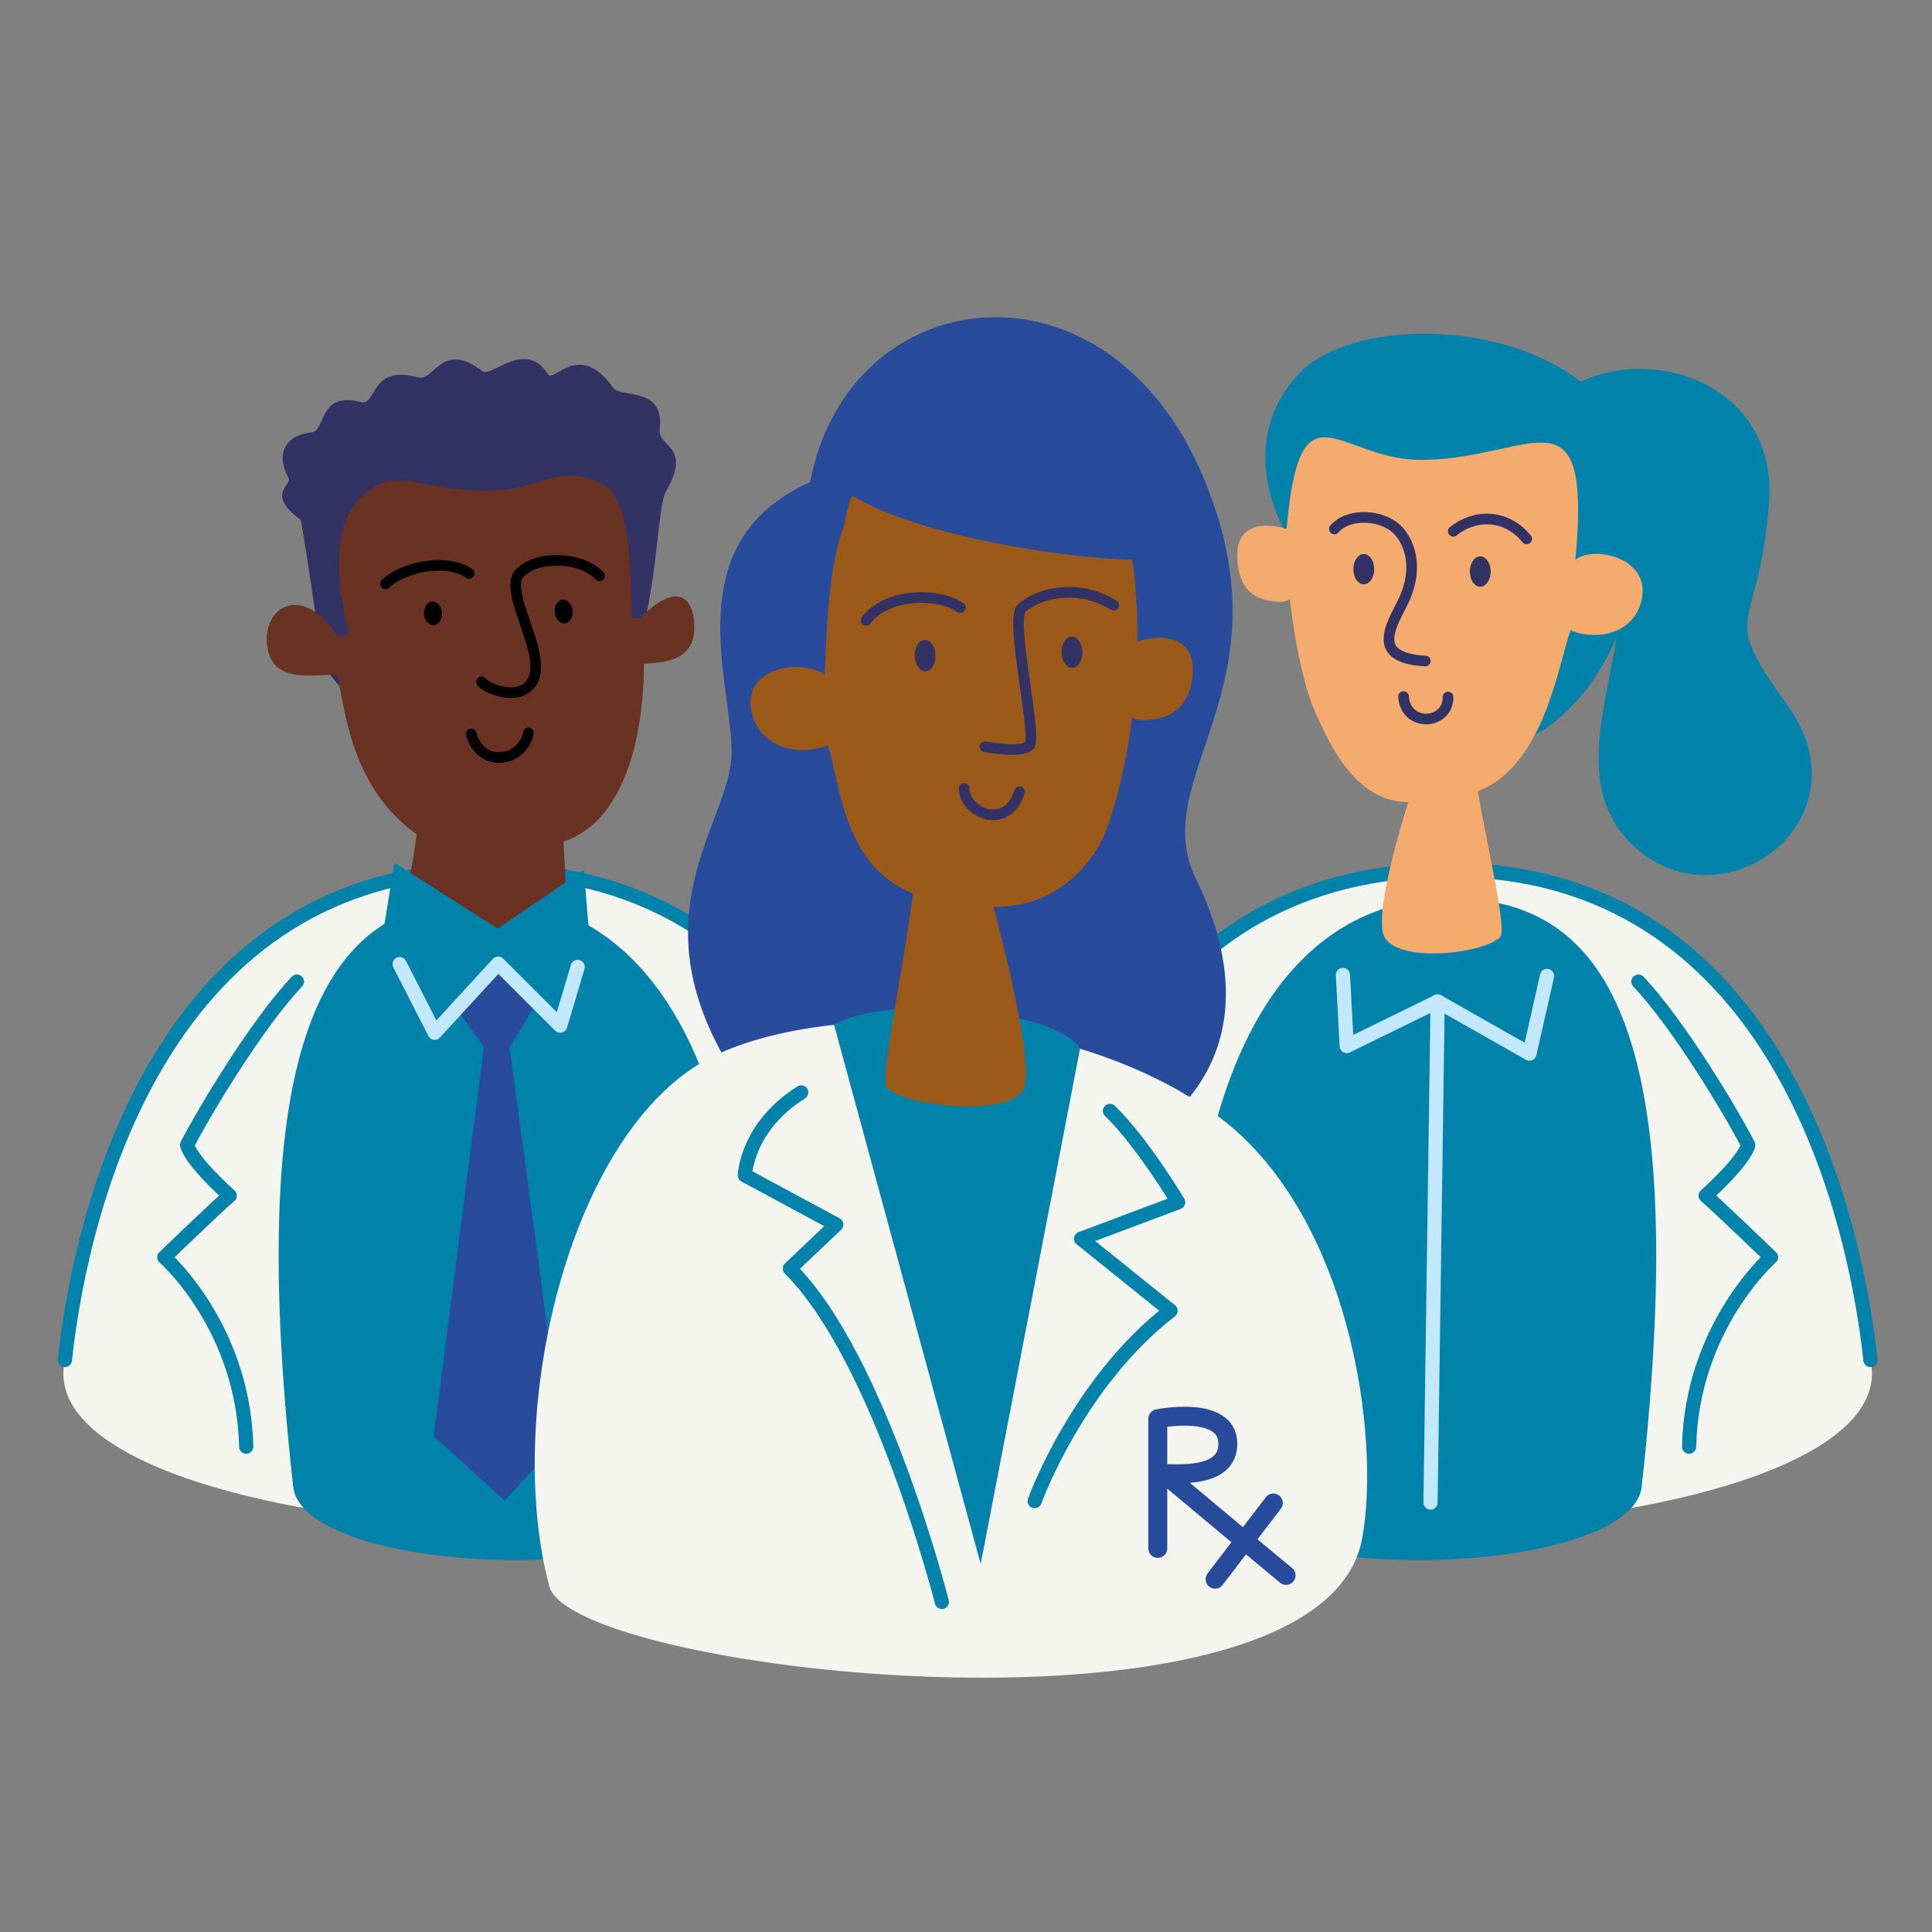 <?xml version="1.0" encoding="utf-8"?>
<!-- Generator: Adobe Illustrator 26.3.1, SVG Export Plug-In . SVG Version: 6.00 Build 0)  -->
<svg version="1.1" id="Layer_1" xmlns="http://www.w3.org/2000/svg" xmlns:xlink="http://www.w3.org/1999/xlink" x="0px" y="0px"
	 viewBox="0 0 408 408" style="enable-background:new 0 0 408 408;" xml:space="preserve">
<rect x="0" y="0" width="408" height="408" fill="#808080" stroke="none"/>
<style type="text/css">
	.st0{fill:#F5F5F0;}
	.st1{fill:none;stroke:#0082AA;stroke-width:3;stroke-linecap:round;stroke-linejoin:round;stroke-miterlimit:10;}
	.st2{fill:#0082AA;}
	.st3{fill:#323264;}
	.st4{fill:#693223;}
	.st5{fill:none;stroke:#000000;stroke-width:2.25;stroke-linecap:round;stroke-linejoin:round;stroke-miterlimit:10;}
	.st6{fill:#284B9B;}
	.st7{fill:none;stroke:#C2E8FF;stroke-width:3;stroke-linecap:round;stroke-linejoin:round;stroke-miterlimit:10;}
	.st8{fill:#F5AA6E;}
	.st9{fill:none;stroke:#323264;stroke-width:2.25;stroke-linecap:round;stroke-miterlimit:10;}
	.st10{fill:#9B5A19;}
	.st11{fill:none;stroke:#323264;stroke-width:2.069;stroke-miterlimit:10;}
	.st12{fill:none;stroke:#284B9B;stroke-width:4;stroke-linecap:round;stroke-linejoin:round;stroke-miterlimit:10;}
	.st13{fill:none;}
</style>
<g>
	<path class="st0" d="M13.7,287.2C21,254.2,33.4,184,102.6,184c70.7,0,83.5,67.7,87.6,109.4C194.6,337.8,4.5,328.2,13.7,287.2z"/>
	<path class="st1" d="M13.7,287.2c3.6-33.3,21.3-103.5,89-103.5c64.2,0,86,58.2,87.6,109.8"/>
	<path class="st2" d="M101.6,189.7c-31.6,0.4-50.5,26.3-39.7,124.2c2.2,20.2,94.2,22.4,95.6-3.4C162.1,223.3,136,189.3,101.6,189.7z
		"/>
	<g>
		<path class="st3" d="M65.9,91.3c-6.2,0.6-7.5,5.1-5,9.6c1,1.5-5,3.3,2.6,8.9c2.1,10.8,3.7,27.4,5.6,31.5
			c3.1,6.5,22.8,21.5,34.3,21c11.8-0.5,20-4.1,25.1-11.8c11.3-17.2,9.5-42.8,12.3-47c5.3-9.5-1.9-9-1.5-12.8
			c1.2-9.2-8.3-6.6-9.8-8.8c-7.2-10.2-12.5-0.9-13.8-2.9c-4.8-7.5-11.9,0.8-13.8-0.6c-8.7-6.7-10.1,2.3-13.7,1.3
			c-10-2.9-8.7,6.2-12,5.2C67.3,82.6,68.8,90.8,65.9,91.3z"/>
		<path class="st4" d="M146.6,131.5c0.6,8.8-7.4,8.3-10.6,8.7c-0.2,20.4-6.4,34.1-17,37.5c0.4,6.8,0.7,13.7,0.3,20.3
			c-0.4,6.9-30.4,6.6-35.4,3.2c-1-0.7,2.1-10.5,4.1-25c-14-10-15.1-26.4-16.8-33.8c-6.9,0.4-14,1.4-14.8-6.3
			c-0.9-7.8,7.4-13.3,15-1.6l2.3-0.6c-1.6-6.6-4.5-20.7,1.5-27.8c7.6-8.9,13.1-2.2,27.9-2.5c12-0.2,13.8-5.7,23.5-1.7
			c6.5,2.5,6.4,16,6.9,28.7l1.6,0C142.8,122.8,146.3,126.1,146.6,131.5z"/>
		<path class="st5" d="M126.6,121.6c-3.9-4.2-13-4.1-16.2-1.1c-5.5,3.3,6.3,18.3,1.6,24c-3,3.7-9.5,0.7-10.3-0.5"/>
		<path class="st5" d="M81.4,123.3c3.3-3.3,12.6-5.7,17.7-2.2"/>
		<path class="st5" d="M99.5,155c2,7.3,10.8,6,12.1-0.2"/>
	</g>
	<path class="st1" d="M62.7,207.3c-8.5,9-19.4,27.2-23.2,34.5c1,3.6,9,10.7,9,10.7c-2.9,2.5-13.8,13-13.8,13s16.7,14.6,17.3,40"/>
	<polygon class="st2" points="83.3,182.2 105.1,196.1 123.3,183.7 124.7,200.9 105.1,216.6 80.4,199.9 	"/>
	<polygon class="st6" points="107.6,221.1 113.3,211.9 104.9,204.7 96.4,213 102.2,221.1 91.6,303.3 106.6,316.9 118.7,303.6 	"/>
	<polyline class="st7" points="84.4,203.6 91.8,218.1 105.2,203.5 118.3,216.6 122,204.2 	"/>
	<path class="st0" d="M395,287.2c-7.4-32.9-19.8-103.2-89-103.2c-70.7,0-83.5,67.7-87.6,109.4C214.1,337.8,404.2,328.2,395,287.2z"
		/>
	<path class="st1" d="M395,287.2c-3.6-33.3-21.3-103.5-89-103.5c-64.2,0-86,58.2-87.6,109.8"/>
	<path class="st2" d="M307,189.7c31.6,0.4,50.5,26.3,39.7,124.2c-2.2,20.2-94.2,22.4-95.6-3.4C246.5,223.3,272.6,189.3,307,189.7z"
		/>
	<path class="st1" d="M346,207.3c8.5,9,19.4,27.2,23.2,34.5c-1,3.6-9,10.7-9,10.7c2.9,2.5,13.8,13,13.8,13s-16.7,14.6-17.3,40"/>
	<polyline class="st7" points="326.7,206.1 323,222.5 303.6,211.5 284.4,220.9 283.6,205.9 	"/>
	<line class="st7" x1="303.6" y1="211.5" x2="302.1" y2="317.3"/>
	<ellipse transform="matrix(0.997 -8.139152e-02 8.139152e-02 0.997 -10.236 7.871)" cx="91.4" cy="129.5" rx="1.9" ry="2.5"/>
	<ellipse transform="matrix(0.997 -8.139152e-02 8.139152e-02 0.997 -10.111 10.11)" cx="119" cy="129.1" rx="1.9" ry="2.5"/>
	<g id="PL_x5F_Neutral_x5F_F03_3_">
		<g>
			<path class="st2" d="M274.4,78.8c10.2-10.8,41.6-12,59.4,1.8c16.7-7.8,41.5,1.5,39.8,25.3c-2.1,28.9-11.1,22.2,3.8,42.9
				c17.8,24.7-14.2,47.7-32.9,29.4c-11.7-11.5-5.5-28.4-3.1-43.7c-6.6,15.6-19.9,27.2-38.3,24.7c-30.2-4.1-30.2-44.2-30.2-44.2
				C267,105.4,263.2,90.7,274.4,78.8z"/>
			<path class="st8" d="M261.3,117.7c0.2,5.1,2,9.2,9,9.4c0.9,0,1.6-0.2,2.1-0.6c1.2,10.5,3.4,19.8,5.4,24c2.6,5.6,8,18.9,19.6,18.9
				c0,0-7,21.6-5.3,27.8c1.7,6.3,20.7,4.5,24.7,0.7c1.5-1.5-2.6-18.4-4.7-30.8c14.3-5.5,17.1-27.7,19.6-34
				c4.8,2.1,12.7,1.2,14.8-5.7c2.8-9.4-9.7-12.4-13.8-9.2c3.4-37.1-8.7-21.6-31.6-21.1c-18.3,0.7-26.5-18.1-29.4,14.6
				C266.4,110.1,261,111,261.3,117.7z"/>
			<path class="st9" d="M281.8,111.7c3-3.5,10.5-3.2,13.8,0.7c1.9,2.3,3.9,7,1.2,13.6c-2.1,4.9-8.5,12.9,4.2,13.6"/>
			<path class="st9" d="M306.9,112.2c4.4-3.6,11.1-3.8,15.5,1.6"/>
			<path class="st9" d="M305.8,147.2c0,6-9,6.4-9.4-0.1"/>
		</g>
	</g>
	<ellipse class="st3" cx="288" cy="120.2" rx="2.2" ry="3.2"/>
	<ellipse class="st3" cx="312.6" cy="120.7" rx="2.2" ry="3.2"/>
	<path class="st6" d="M171.1,101.8c8-42.6,62.7-49.8,83.1-0.8c18.6,44.4-12.3,62.8-1.6,84.7c15.2,31.3,0.1,49.8-16.5,57.4
		c-25.8,11.9-57.2,19.6-80.2-15s-1.4-54.4-1.4-69.2C154.6,144.2,142.7,114.5,171.1,101.8z"/>
	<g>
		<path class="st0" d="M116,335c-9.9-37.1,4.6-98.7,36-112.6c26.4-11.7,76.6-8.4,105.6,13.6c27.7,21,33.9,67.5,30.1,88.7
			C279.6,371.1,121,353.6,116,335z"/>
		<path class="st2" d="M207.1,330.3l21-108.9c0,0-2.8-6-23.5-8s-28.5,2.9-28.5,2.9L207.1,330.3z"/>
		<path class="st1" d="M198.9,338.3c0,0-13-51.4-32.1-70.4l9.8-9.3l-19.3-10.4c0,0,0.3-10.2,11.9-17.5"/>
	</g>
	<path class="st10" d="M240.2,135.5c0.1-5-0.4-13.4-1.1-17.3c-17.3-0.4-46.9-5.9-59-13.5c-1,0.8-1.6,5.7-2,6.7
		c-3.6,9.6-3.5,25.2-4,31.1c-4.4-3.5-18.1-1.8-15.2,8.5c2.1,7.5,10.6,8.6,15.9,6.4c2.6,6.9,2.7,25.1,18,31.3
		c-2.5,19.1-7.1,39.3-5.5,41c4.2,4.2,27.2,6.4,29.1-0.3c1.9-6.7-6.6-37.9-6.6-37.9c12.5,0.3,20-8.2,22.9-14.1
		c2.2-4.5,4.9-14.5,6.4-25.9c0.6,0.4,1.3,0.6,2.3,0.6c7.6-0.1,10.1-4.6,10.5-10C252.3,134.7,245.9,133.6,240.2,135.5z"/>
	<g id="PL_x5F_Neutral_x5F_F01_3_">
		<g>
			<path class="st9" d="M235.2,127.8c-8.2-5-16.5-2.1-19.4,0.6c-2.7,1.9,3.3,27.1,1.6,29c-1.6,1.8-9.4,0.3-9.4,0.3"/>
			<path class="st9" d="M182.9,131c4.3-5.7,15.1-6,19.9-2.7"/>
			<path class="st11" d="M217.5,170.3"/>
			<path class="st9" d="M203.6,166.5c0.1,5.3,9.2,9,11.7,0.7"/>
		</g>
	</g>
	
		<ellipse transform="matrix(1 -2.729360e-02 2.729360e-02 1 -3.705 5.381)" class="st3" cx="195.3" cy="138.4" rx="2.2" ry="3.3"/>
	
		<ellipse transform="matrix(1 -2.729360e-02 2.729360e-02 1 -3.674 6.227)" class="st3" cx="226.3" cy="137.7" rx="2.2" ry="3.3"/>
	<path class="st1" d="M218.5,317c0,0,9-25,28.7-40.2l-18.9-15.2l20.5-7.7c0,0-7.5-12.6-14.4-19.3"/>
	<path class="st12" d="M244.5,327v-27.4c0,0,14.8-3,14.8,5.3c0,6.7-8.8,6.4-12.8,6.3c-0.2,0-0.4,0.3-0.2,0.4
		c5.1,4.3,25.3,21.1,25.3,21.1"/>
	<line class="st12" x1="256.6" y1="333.5" x2="268.9" y2="317.4"/>
</g>
<rect class="st13" width="408" height="408"/>
</svg>
